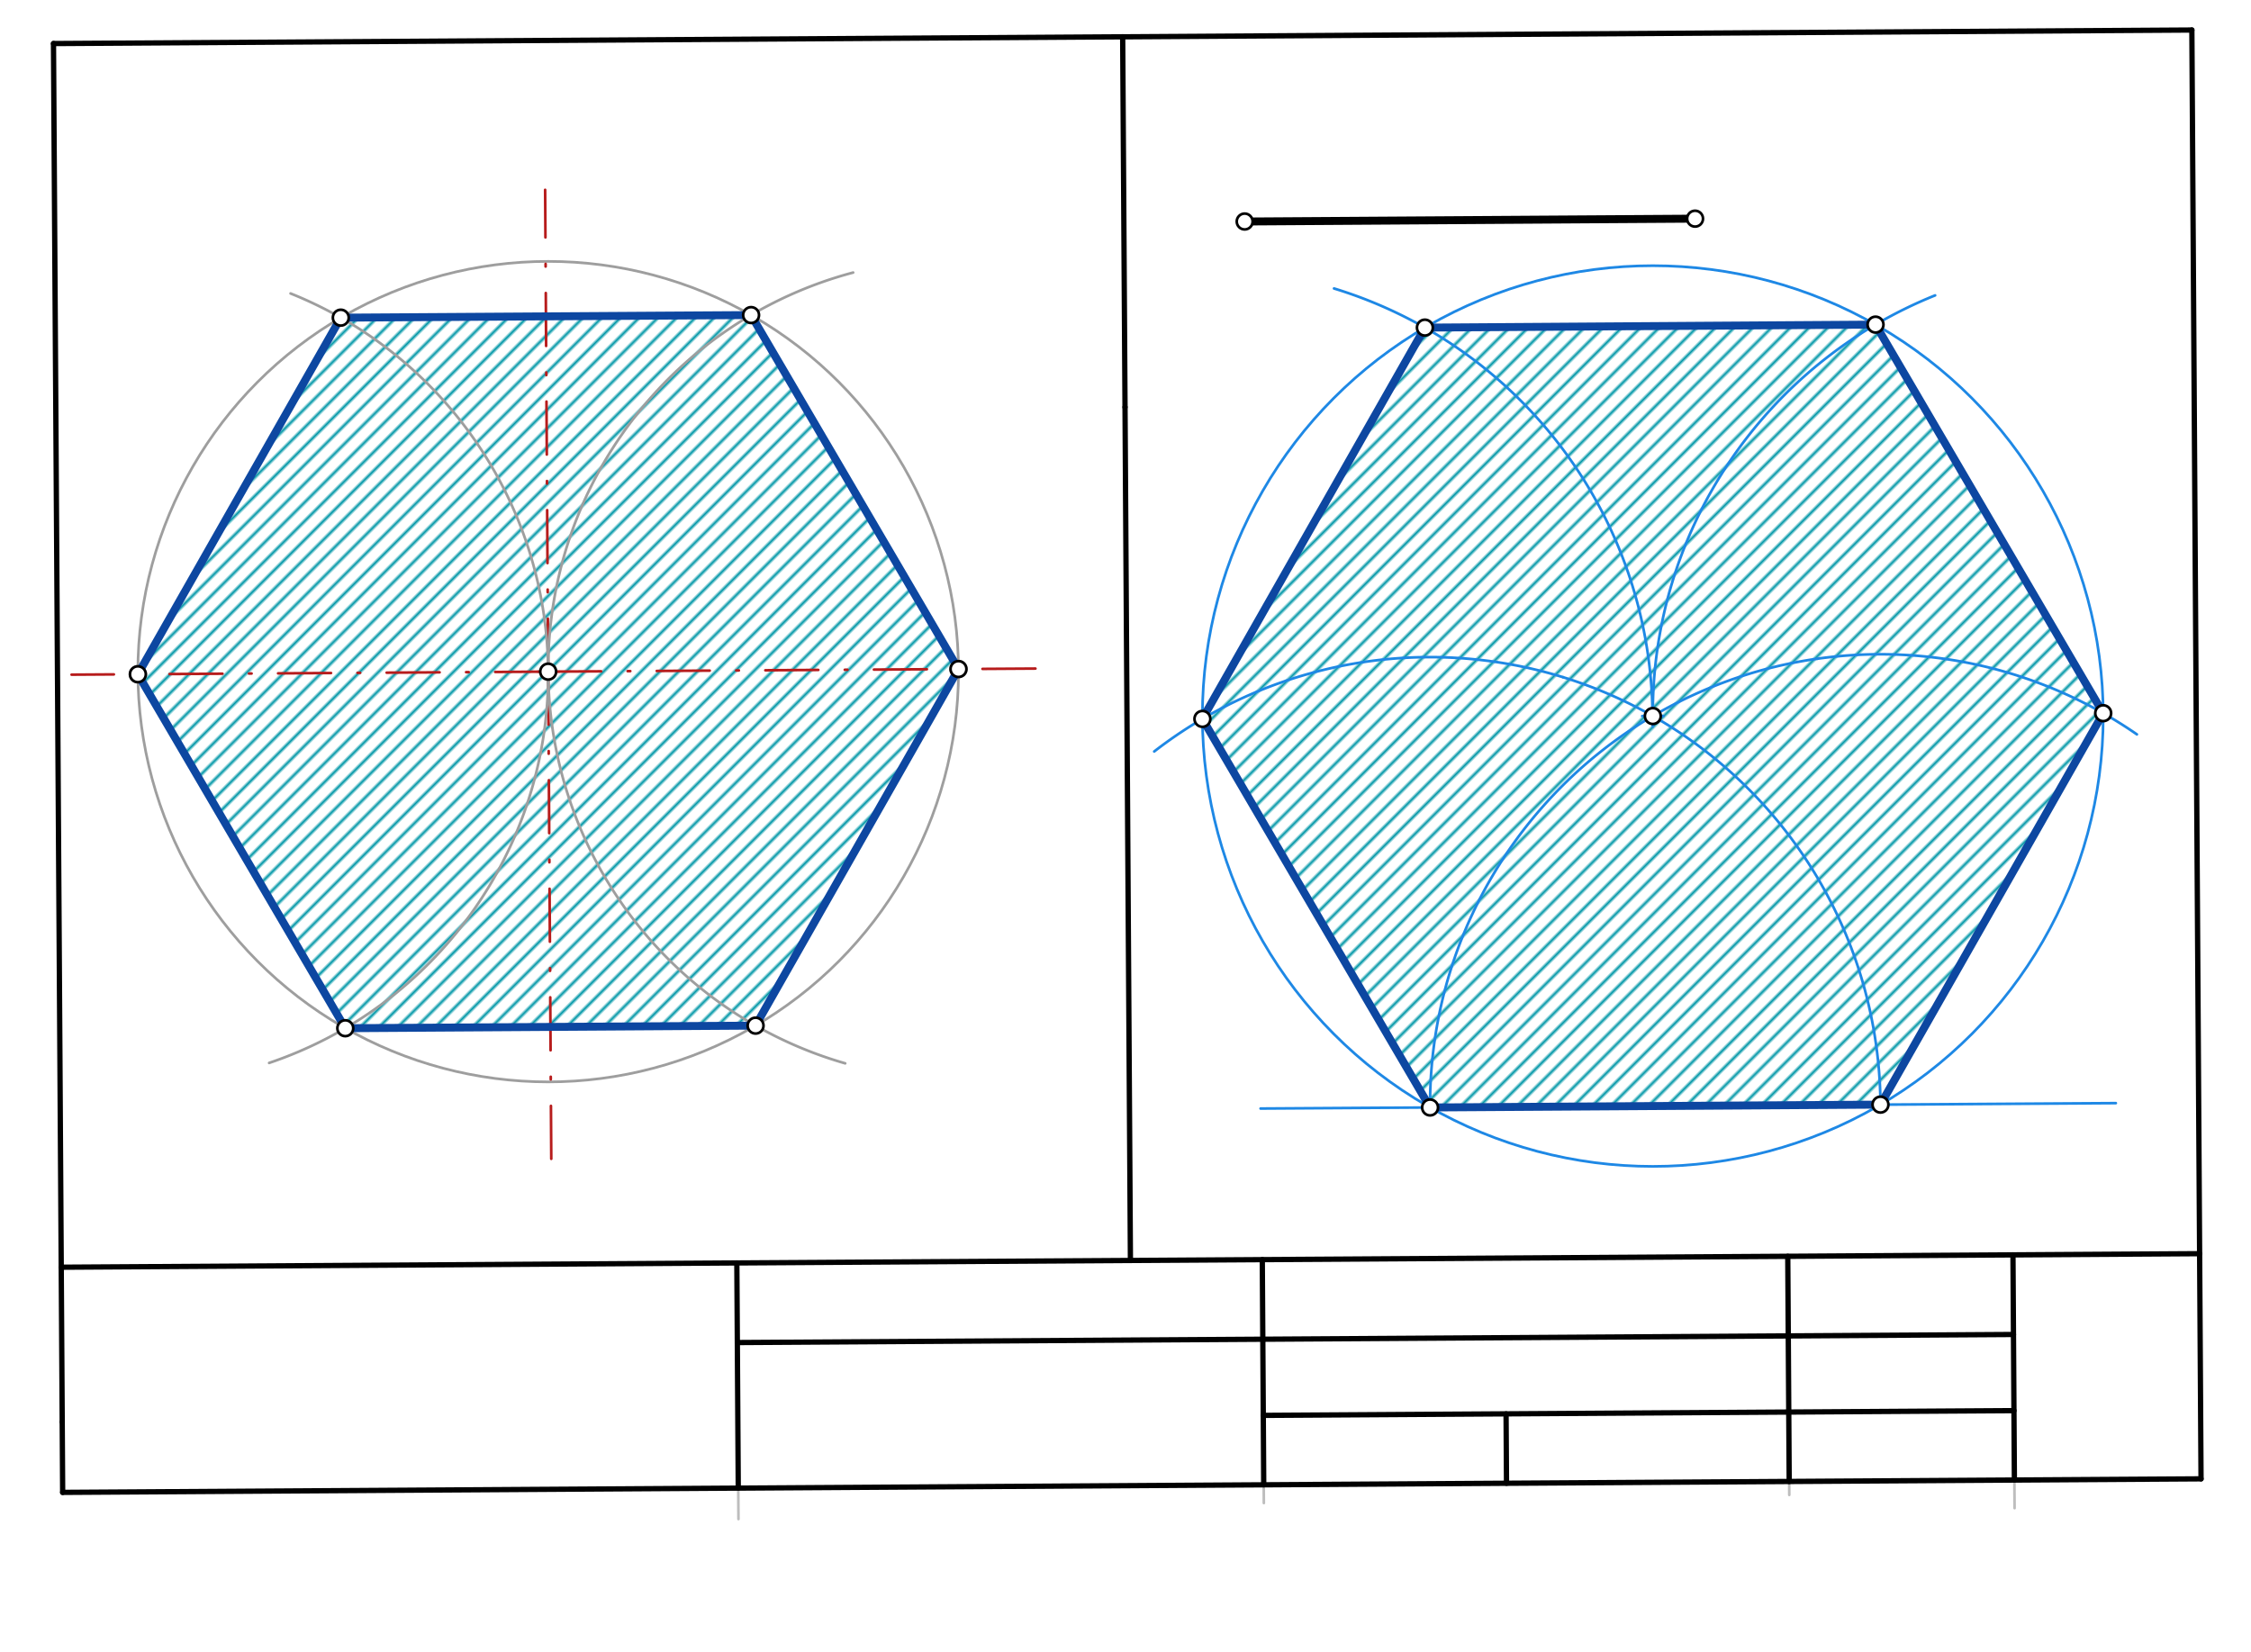<svg xmlns="http://www.w3.org/2000/svg" class="svg--816" height="100%" preserveAspectRatio="xMidYMid meet" viewBox="0 0 850 624" width="100%"><defs><marker id="marker-arrow" markerHeight="16" markerUnits="userSpaceOnUse" markerWidth="24" orient="auto-start-reverse" refX="24" refY="4" viewBox="0 0 24 8"><path d="M 0 0 L 24 4 L 0 8 z" stroke="inherit"></path></marker></defs><g class="aux-layer--949"><g class="element--733"><defs><pattern height="5" id="fill_115_c7b66c__pattern-stripes" patternTransform="rotate(-45)" patternUnits="userSpaceOnUse" width="5"><rect fill="#0097A7" height="1" transform="translate(0,0)" width="5"></rect></pattern></defs><g fill="url(#fill_115_c7b66c__pattern-stripes)"><path d="M 128.685 119.971 L 283.617 118.991 L 361.932 252.676 L 285.315 387.341 L 131 389.656 L 52.068 254.637 L 52.068 254.637 L 128.685 119.971 Z" stroke="none"></path></g></g><g class="element--733"><defs><pattern height="5" id="fill_154_a6p0hi__pattern-stripes" patternTransform="rotate(-45)" patternUnits="userSpaceOnUse" width="5"><rect fill="#0097A7" height="1" transform="translate(0,0)" width="5"></rect></pattern></defs><g fill="url(#fill_154_a6p0hi__pattern-stripes)"><path d="M 538.051 123.728 L 708.221 122.596 L 794.191 269.347 L 710.085 417.175 L 540.01 418.251 L 454.04 271.5 L 538.051 123.728 Z" stroke="none"></path></g></g><g class="element--733"><line stroke="#BDBDBD" stroke-dasharray="none" stroke-linecap="round" stroke-width="1" x1="278.427" x2="278.849" y1="507.033" y2="573.698"></line></g><g class="element--733"><line stroke="#BDBDBD" stroke-dasharray="none" stroke-linecap="round" stroke-width="1" x1="477.081" x2="477.239" y1="542.601" y2="567.651"></line></g><g class="element--733"><line stroke="#BDBDBD" stroke-dasharray="none" stroke-linecap="round" stroke-width="1" x1="675.649" x2="675.403" y1="564.585" y2="525.612"></line></g><g class="element--733"><line stroke="#BDBDBD" stroke-dasharray="none" stroke-linecap="round" stroke-width="1" x1="760.551" x2="760.722" y1="542.535" y2="569.572"></line></g><g class="element--733"><g class="center--a87"><line x1="203" y1="253.656" x2="211" y2="253.656" stroke="#9E9E9E" stroke-width="1" stroke-linecap="round"></line><line x1="207" y1="249.656" x2="207" y2="257.656" stroke="#9E9E9E" stroke-width="1" stroke-linecap="round"></line><circle class="hit--87b" cx="207" cy="253.656" r="4" stroke="none" fill="transparent"></circle></g><circle cx="207" cy="253.656" fill="none" r="154.935" stroke="#9E9E9E" stroke-dasharray="none" stroke-width="1"></circle></g><g class="element--733"><line stroke="#B71C1C" stroke-dasharray="20, 10, 1, 10" stroke-linecap="round" stroke-width="1" x1="207" x2="205.848" y1="253.656" y2="71.695"></line></g><g class="element--733"><line stroke="#B71C1C" stroke-dasharray="20, 10, 1, 10" stroke-linecap="round" stroke-width="1" x1="207" x2="208.178" y1="253.656" y2="439.763"></line></g><g class="element--733"><line stroke="#B71C1C" stroke-dasharray="20, 10, 1, 10" stroke-linecap="round" stroke-width="1" x1="207" x2="27.02" y1="253.656" y2="254.795"></line></g><g class="element--733"><line stroke="#B71C1C" stroke-dasharray="20, 10, 1, 10" stroke-linecap="round" stroke-width="1" x1="207" x2="395.961" y1="253.656" y2="252.46"></line></g><g class="element--733"><path d="M 207 253.656 A 154.935 154.935 0 0 0 109.724 110.829" fill="none" stroke="#9E9E9E" stroke-dasharray="none" stroke-linecap="round" stroke-width="1"></path></g><g class="element--733"><path d="M 207 253.656 A 154.935 154.935 0 0 1 101.625 401.433" fill="none" stroke="#9E9E9E" stroke-dasharray="none" stroke-linecap="round" stroke-width="1"></path></g><g class="element--733"><path d="M 207 253.656 A 154.935 154.935 0 0 1 322.152 102.934" fill="none" stroke="#9E9E9E" stroke-dasharray="none" stroke-linecap="round" stroke-width="1"></path></g><g class="element--733"><path d="M 207 253.656 A 154.935 154.935 0 0 0 319.147 401.586" fill="none" stroke="#9E9E9E" stroke-dasharray="none" stroke-linecap="round" stroke-width="1"></path></g><g class="element--733"><line stroke="#1E88E5" stroke-dasharray="none" stroke-linecap="round" stroke-width="1" x1="476" x2="798.962" y1="418.656" y2="416.612"></line></g><g class="element--733"><path d="M 540.01 418.251 A 170.079 170.079 0 0 1 686.213 248.78" fill="none" stroke="#1E88E5" stroke-dasharray="none" stroke-linecap="round" stroke-width="1"></path></g><g class="element--733"><path d="M 710.085 417.175 A 170.079 170.079 0 0 0 590.207 255.749" fill="none" stroke="#1E88E5" stroke-dasharray="none" stroke-linecap="round" stroke-width="1"></path></g><g class="element--733"><g class="center--a87"><line x1="620.116" y1="270.423" x2="628.116" y2="270.423" stroke="#1E88E5" stroke-width="1" stroke-linecap="round"></line><line x1="624.116" y1="266.423" x2="624.116" y2="274.423" stroke="#1E88E5" stroke-width="1" stroke-linecap="round"></line><circle class="hit--87b" cx="624.116" cy="270.423" r="4" stroke="none" fill="transparent"></circle></g><circle cx="624.116" cy="270.423" fill="none" r="170.079" stroke="#1E88E5" stroke-dasharray="none" stroke-width="1"></circle></g><g class="element--733"><path d="M 686.213 248.78 A 170.079 170.079 0 0 1 806.908 277.345" fill="none" stroke="#1E88E5" stroke-dasharray="none" stroke-linecap="round" stroke-width="1"></path></g><g class="element--733"><path d="M 590.207 255.749 A 170.079 170.079 0 0 0 435.844 283.803" fill="none" stroke="#1E88E5" stroke-dasharray="none" stroke-linecap="round" stroke-width="1"></path></g><g class="element--733"><path d="M 624 268.656 A 169.984 169.984 0 0 0 503.746 108.946" fill="none" stroke="#1E88E5" stroke-dasharray="none" stroke-linecap="round" stroke-width="1"></path></g><g class="element--733"><path d="M 624.116 270.423 A 170.079 170.079 0 0 1 730.719 111.556" fill="none" stroke="#1E88E5" stroke-dasharray="none" stroke-linecap="round" stroke-width="1"></path></g><g class="element--733"><circle cx="52.068" cy="254.637" r="3" stroke="#9E9E9E" stroke-width="1" fill="#ffffff"></circle>}</g><g class="element--733"><circle cx="361.932" cy="252.676" r="3" stroke="#9E9E9E" stroke-width="1" fill="#ffffff"></circle>}</g></g><g class="main-layer--75a"><g class="element--733"><line stroke="#000000" stroke-dasharray="none" stroke-linecap="round" stroke-width="2" x1="23.493" x2="20.198" y1="536.993" y2="16.449"></line></g><g class="element--733"><line stroke="#000000" stroke-dasharray="none" stroke-linecap="round" stroke-width="2" x1="20.198" x2="827.67" y1="16.449" y2="11.338"></line></g><g class="element--733"><line stroke="#000000" stroke-dasharray="none" stroke-linecap="round" stroke-width="2" x1="23.493" x2="23.662" y1="536.993" y2="563.617"></line></g><g class="element--733"><line stroke="#000000" stroke-dasharray="none" stroke-linecap="round" stroke-width="2" x1="23.662" x2="831.133" y1="563.617" y2="558.506"></line></g><g class="element--733"><line stroke="#000000" stroke-dasharray="none" stroke-linecap="round" stroke-width="2" x1="831.133" x2="827.67" y1="558.506" y2="11.338"></line></g><g class="element--733"><line stroke="#000000" stroke-dasharray="none" stroke-linecap="round" stroke-width="2" x1="278.775" x2="278.236" y1="562.002" y2="476.964"></line></g><g class="element--733"><line stroke="#000000" stroke-dasharray="none" stroke-linecap="round" stroke-width="2" x1="477.196" x2="476.658" y1="560.746" y2="475.709"></line></g><g class="element--733"><line stroke="#000000" stroke-dasharray="none" stroke-linecap="round" stroke-width="2" x1="675.617" x2="675.079" y1="559.49" y2="474.453"></line></g><g class="element--733"><line stroke="#000000" stroke-dasharray="none" stroke-linecap="round" stroke-width="2" x1="760.655" x2="760.116" y1="558.952" y2="473.915"></line></g><g class="element--733"><line stroke="#000000" stroke-dasharray="none" stroke-linecap="round" stroke-width="2" x1="23.123" x2="830.595" y1="478.579" y2="473.469"></line></g><g class="element--733"><line stroke="#000000" stroke-dasharray="none" stroke-linecap="round" stroke-width="2" x1="278.427" x2="760.307" y1="507.033" y2="503.983"></line></g><g class="element--733"><line stroke="#000000" stroke-dasharray="none" stroke-linecap="round" stroke-width="2" x1="477.03" x2="760.489" y1="534.538" y2="532.744"></line></g><g class="element--733"><line stroke="#000000" stroke-dasharray="none" stroke-linecap="round" stroke-width="2" x1="568.706" x2="568.872" y1="533.958" y2="560.166"></line></g><g class="element--733"><line stroke="#000000" stroke-dasharray="none" stroke-linecap="round" stroke-width="2" x1="426.859" x2="424.82" y1="476.024" y2="153.771"></line></g><g class="element--733"><line stroke="#000000" stroke-dasharray="none" stroke-linecap="round" stroke-width="2" x1="424.82" x2="423.934" y1="153.771" y2="13.893"></line></g><g class="element--733"><line stroke="#0D47A1" stroke-dasharray="none" stroke-linecap="round" stroke-width="3" x1="130.383" x2="285.315" y1="388.322" y2="387.341"></line></g><g class="element--733"><line stroke="#0D47A1" stroke-dasharray="none" stroke-linecap="round" stroke-width="3" x1="285.315" x2="361.932" y1="387.341" y2="252.676"></line></g><g class="element--733"><line stroke="#0D47A1" stroke-dasharray="none" stroke-linecap="round" stroke-width="3" x1="361.932" x2="283.617" y1="252.676" y2="118.991"></line></g><g class="element--733"><line stroke="#0D47A1" stroke-dasharray="none" stroke-linecap="round" stroke-width="3" x1="283.617" x2="128.685" y1="118.991" y2="119.971"></line></g><g class="element--733"><line stroke="#0D47A1" stroke-dasharray="none" stroke-linecap="round" stroke-width="3" x1="128.685" x2="52.068" y1="119.971" y2="254.637"></line></g><g class="element--733"><line stroke="#0D47A1" stroke-dasharray="none" stroke-linecap="round" stroke-width="3" x1="52.068" x2="130.383" y1="254.637" y2="388.322"></line></g><g class="element--733"><line stroke="#000000" stroke-dasharray="none" stroke-linecap="round" stroke-width="3" x1="470" x2="640.075" y1="83.656" y2="82.58"></line></g><g class="element--733"><line stroke="#0D47A1" stroke-dasharray="none" stroke-linecap="round" stroke-width="3" x1="540.01" x2="710.085" y1="418.251" y2="417.175"></line></g><g class="element--733"><line stroke="#0D47A1" stroke-dasharray="none" stroke-linecap="round" stroke-width="3" x1="710.085" x2="794.191" y1="417.175" y2="269.347"></line></g><g class="element--733"><line stroke="#0D47A1" stroke-dasharray="none" stroke-linecap="round" stroke-width="3" x1="794.191" x2="708.221" y1="269.347" y2="122.596"></line></g><g class="element--733"><line stroke="#0D47A1" stroke-dasharray="none" stroke-linecap="round" stroke-width="3" x1="708.221" x2="538.051" y1="122.596" y2="123.728"></line></g><g class="element--733"><line stroke="#0D47A1" stroke-dasharray="none" stroke-linecap="round" stroke-width="3" x1="538.051" x2="454.04" y1="123.728" y2="271.5"></line></g><g class="element--733"><line stroke="#0D47A1" stroke-dasharray="none" stroke-linecap="round" stroke-width="3" x1="454.04" x2="540.01" y1="271.5" y2="418.251"></line></g><g class="element--733"><circle cx="207" cy="253.656" r="3" stroke="#000000" stroke-width="1" fill="#ffffff"></circle>}</g><g class="element--733"><circle cx="130.383" cy="388.322" r="3" stroke="#000000" stroke-width="1" fill="#ffffff"></circle>}</g><g class="element--733"><circle cx="285.315" cy="387.341" r="3" stroke="#000000" stroke-width="1" fill="#ffffff"></circle>}</g><g class="element--733"><circle cx="361.932" cy="252.676" r="3" stroke="#000000" stroke-width="1" fill="#ffffff"></circle>}</g><g class="element--733"><circle cx="283.617" cy="118.991" r="3" stroke="#000000" stroke-width="1" fill="#ffffff"></circle>}</g><g class="element--733"><circle cx="128.685" cy="119.971" r="3" stroke="#000000" stroke-width="1" fill="#ffffff"></circle>}</g><g class="element--733"><circle cx="52.068" cy="254.637" r="3" stroke="#000000" stroke-width="1" fill="#ffffff"></circle>}</g><g class="element--733"><circle cx="470" cy="83.656" r="3" stroke="#000000" stroke-width="1" fill="#ffffff"></circle>}</g><g class="element--733"><circle cx="640.075" cy="82.58" r="3" stroke="#000000" stroke-width="1" fill="#ffffff"></circle>}</g><g class="element--733"><circle cx="540.01" cy="418.251" r="3" stroke="#000000" stroke-width="1" fill="#ffffff"></circle>}</g><g class="element--733"><circle cx="710.085" cy="417.175" r="3" stroke="#000000" stroke-width="1" fill="#ffffff"></circle>}</g><g class="element--733"><circle cx="624.116" cy="270.423" r="3" stroke="#000000" stroke-width="1" fill="#ffffff"></circle>}</g><g class="element--733"><circle cx="454.04" cy="271.5" r="3" stroke="#000000" stroke-width="1" fill="#ffffff"></circle>}</g><g class="element--733"><circle cx="794.191" cy="269.347" r="3" stroke="#000000" stroke-width="1" fill="#ffffff"></circle>}</g><g class="element--733"><circle cx="538.051" cy="123.728" r="3" stroke="#000000" stroke-width="1" fill="#ffffff"></circle>}</g><g class="element--733"><circle cx="708.221" cy="122.596" r="3" stroke="#000000" stroke-width="1" fill="#ffffff"></circle>}</g></g><g class="snaps-layer--ac6"></g><g class="temp-layer--52d"></g></svg>